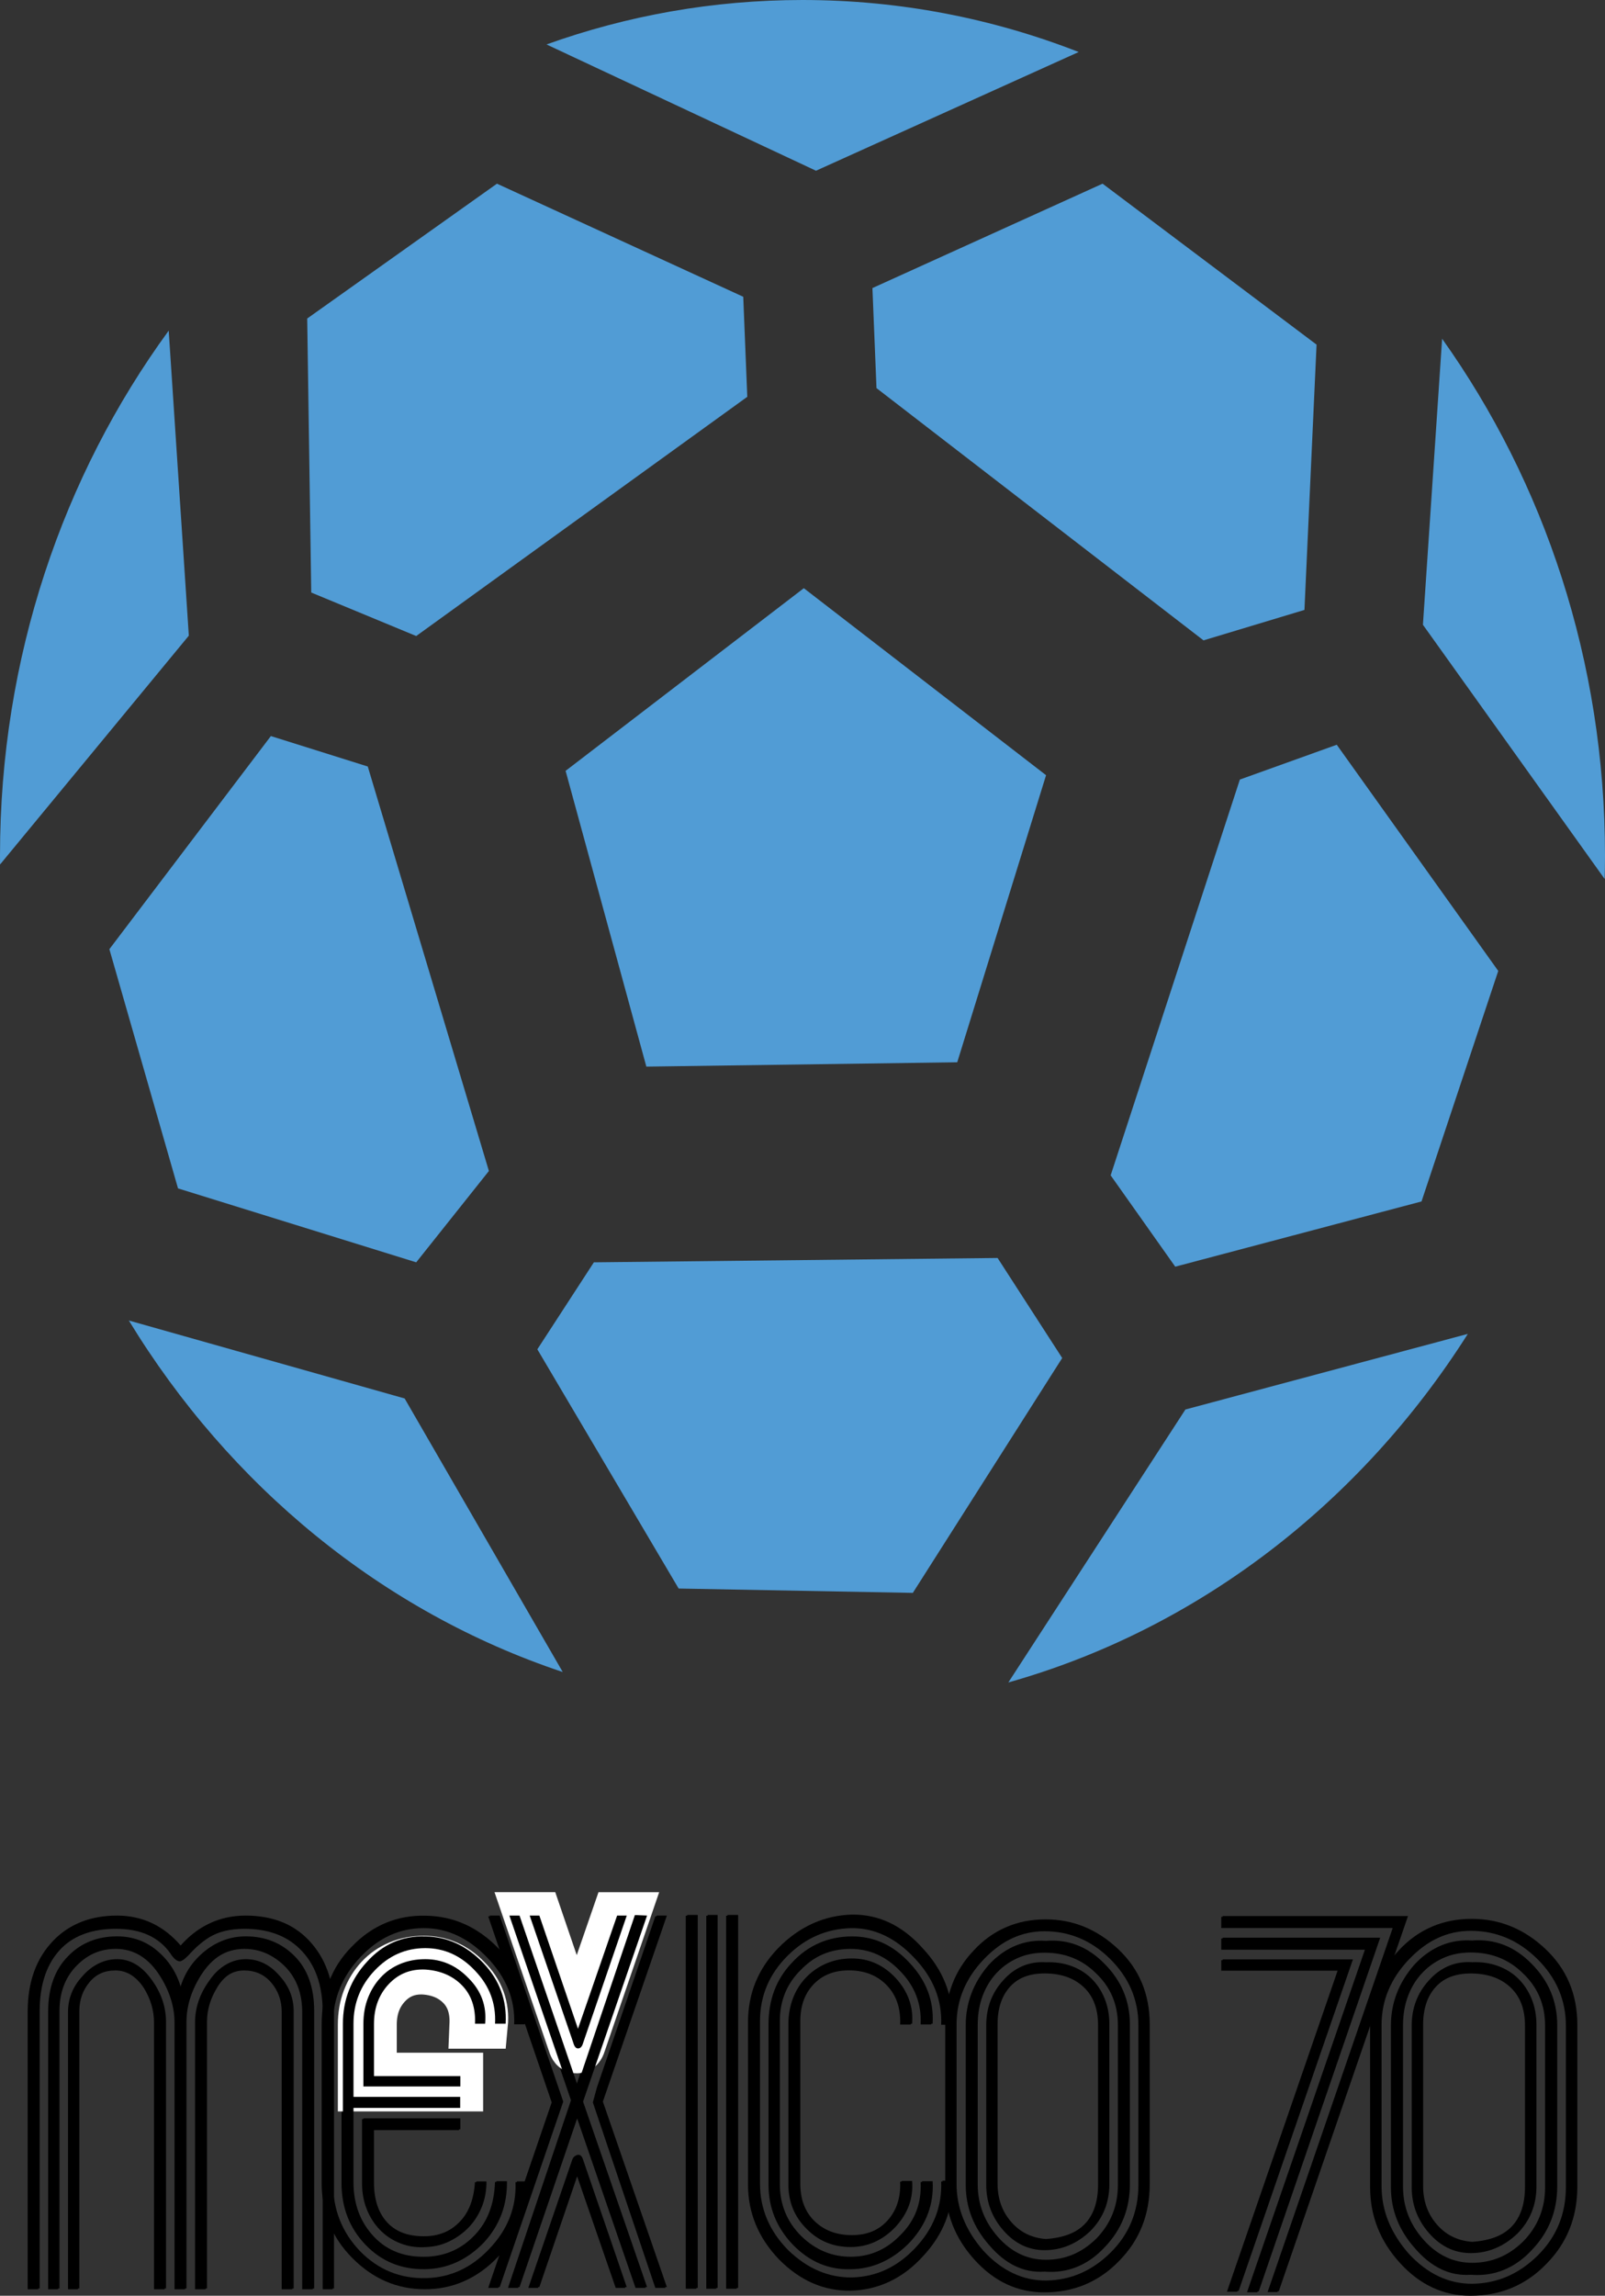 <?xml version="1.0" encoding="utf-8"?>
<!-- Generator: Adobe Illustrator 15.0.0, SVG Export Plug-In . SVG Version: 6.00 Build 0)  -->
<svg version="1.2" baseProfile="tiny" id="Layer_1" xmlns="http://www.w3.org/2000/svg" xmlns:xlink="http://www.w3.org/1999/xlink"
	 x="0px" y="0px" width="108.383px" height="154.971px" viewBox="0 0 108.383 154.971" xml:space="preserve">
<rect x="0" y="0" width="108.383" height="154.971" fill="#333333" stroke="none"/>
<g>
	<path d="M41.577,154.44h0.652l-2.95-8.608c-0.068-0.215-0.171-0.323-0.309-0.323c-0.16,0-0.274,0.108-0.343,0.323l-2.95,8.608
		h0.652l2.607-7.641L41.577,154.44L41.577,154.44z"/>
	<path d="M11.501,131.857c0.229,0.36,0.446,0.54,0.652,0.54c0.114,0,0.343-0.192,0.686-0.576c0.411-0.432,0.834-0.779,1.269-1.043
		c0.64-0.385,1.44-0.576,2.401-0.576c1.555,0,2.79,0.442,3.704,1.325c1.052,1.004,1.578,2.437,1.578,4.301v18.705h0.67V135.79
		c0-1.987-0.572-3.58-1.716-4.776c-1.053-1.102-2.472-1.652-4.255-1.652c-1.74,0-3.192,0.682-4.359,2.045
		c-1.167-1.363-2.609-2.045-4.325-2.045c-1.761,0-3.169,0.551-4.221,1.652c-1.145,1.196-1.716,2.789-1.716,4.776v18.743h0.715
		v-18.705c0-1.864,0.502-3.297,1.509-4.301c0.915-0.883,2.161-1.325,3.739-1.325C9.5,130.202,10.724,130.753,11.501,131.857
		L11.501,131.857z"/>
	<path d="M11.785,136.539v17.994H12.5v-17.994c0-1.051,0.319-2.091,0.958-3.119c0.775-1.241,1.791-1.863,3.047-1.863
		c1.026,0,1.939,0.395,2.738,1.183c0.776,0.789,1.164,1.816,1.164,3.083v18.711h0.714V135.79c0-1.58-0.441-2.813-1.325-3.699
		s-1.978-1.328-3.286-1.328c-1.031,0-1.949,0.335-2.752,1.005c-0.803,0.67-1.341,1.506-1.616,2.51
		c-0.275-1.004-0.802-1.84-1.579-2.51c-0.779-0.67-1.693-1.005-2.747-1.005c-1.328,0-2.402,0.431-3.226,1.293
		c-0.893,0.909-1.339,2.154-1.339,3.734v18.743h0.67v-18.711c0-1.267,0.388-2.294,1.163-3.083c0.775-0.788,1.686-1.183,2.734-1.183
		c1.23,0,2.234,0.622,3.008,1.863C11.466,134.448,11.785,135.488,11.785,136.539L11.785,136.539z"/>
	<path d="M4.593,135.817v18.716h0.67v-18.722c0-0.765,0.233-1.422,0.702-1.973c0.468-0.551,1.079-0.825,1.832-0.825
		s1.393,0.395,1.918,1.184c0.456,0.741,0.685,1.519,0.685,2.331v18.005h0.714v-17.998c0-1.005-0.32-1.948-0.961-2.833
		c-0.664-0.933-1.442-1.398-2.334-1.398c-0.869,0-1.625,0.37-2.266,1.111C4.914,134.108,4.593,134.909,4.593,135.817L4.593,135.817z
		"/>
	<path d="M19.737,154.533v-18.716c0-0.908-0.322-1.709-0.963-2.402c-0.643-0.741-1.398-1.111-2.269-1.111
		c-0.94,0-1.731,0.466-2.373,1.398c-0.642,0.885-0.962,1.828-0.962,2.833v17.998h0.715v-18.005c0-0.813,0.239-1.602,0.719-2.367
		c0.479-0.764,1.108-1.147,1.884-1.147c0.753,0,1.363,0.274,1.833,0.825c0.468,0.551,0.702,1.208,0.702,1.973v18.722H19.737
		L19.737,154.533z"/>
	<path d="M28.704,153.833c-1.762,0.049-3.259-0.562-4.494-1.829c-1.213-1.268-1.818-2.811-1.818-4.628v-10.691
		c0-1.722,0.627-3.24,1.883-4.556c1.255-1.315,2.705-1.974,4.35-1.974c1.575,0,3.002,0.664,4.281,1.992s1.883,2.828,1.815,4.502
		h0.714c0.137-2.008-0.491-3.705-1.886-5.093c-1.395-1.432-3.028-2.16-4.902-2.186c-1.92-0.047-3.555,0.635-4.903,2.045
		c-1.348,1.365-2.023,3.112-2.023,5.241v10.697c0,1.985,0.687,3.674,2.061,5.062c1.396,1.412,3.031,2.117,4.909,2.117
		c1.877,0,3.491-0.711,4.842-2.135c1.35-1.411,2.014-3.108,1.992-5.094h-0.715c0.068,1.698-0.526,3.204-1.784,4.52
		C31.791,153.116,30.351,153.786,28.704,153.833L28.704,153.833z"/>
	<path d="M28.806,152.385c-1.505,0.071-2.714-0.371-3.626-1.327c-0.936-0.979-1.404-2.211-1.404-3.693v-5.021h7.205v-0.747h-7.205
		v-4.949c0-1.387,0.478-2.581,1.434-3.586c0.956-1.004,2.094-1.506,3.415-1.506c1.297,0,2.423,0.515,3.38,1.545
		c0.956,1.006,1.4,2.191,1.332,3.556h0.714c0.091-1.581-0.412-2.945-1.511-4.095c-1.123-1.173-2.427-1.771-3.915-1.796
		c-1.556-0.047-2.873,0.527-3.949,1.724c-1.076,1.174-1.614,2.563-1.614,4.167v10.703c0,1.652,0.539,3.042,1.617,4.167
		c1.078,1.125,2.419,1.676,4.026,1.651c1.491-0.022,2.787-0.61,3.887-1.762c1.055-1.147,1.571-2.522,1.548-4.125h-0.714
		c-0.046,1.482-0.501,2.679-1.369,3.587C31.167,151.811,30.083,152.314,28.806,152.385L28.806,152.385z"/>
	<path fill="#FFFFFF" stroke="#FFFFFF" stroke-width="3.263" stroke-miterlimit="2.613" d="M31.984,136.662h0.682
		c0.115-1.195-0.262-2.224-1.13-3.085c-0.822-0.849-1.792-1.273-2.911-1.273c-0.617,0-1.182,0.108-1.695,0.322
		c-0.514,0.215-0.954,0.52-1.319,0.913c-0.366,0.394-0.651,0.854-0.856,1.378c-0.205,0.526-0.308,1.11-0.308,1.755v4.226h6.547
		v-0.701h-5.832v-3.523c0-1.079,0.33-1.973,0.989-2.68c0.66-0.707,1.49-1.037,2.491-0.988c1.022,0.071,1.847,0.43,2.473,1.075
		C31.739,134.725,32.029,135.585,31.984,136.662L31.984,136.662z"/>
	<path d="M28.753,151.002c-1.163,0.049-2.052-0.251-2.668-0.896s-0.923-1.555-0.923-2.727v-3.587h5.832v-0.748h-6.547v4.32
		c0,0.647,0.108,1.242,0.326,1.782c0.218,0.539,0.521,1.008,0.91,1.403c0.389,0.396,0.852,0.696,1.391,0.899
		c0.537,0.205,1.115,0.283,1.733,0.235c0.549-0.024,1.064-0.155,1.545-0.395c0.48-0.239,0.898-0.551,1.253-0.934
		s0.635-0.831,0.841-1.346c0.206-0.514,0.309-1.082,0.309-1.703h-0.684c-0.069,1.148-0.411,2.039-1.027,2.672
		C30.43,150.615,29.665,150.956,28.753,151.002L28.753,151.002z"/>
	<polygon points="33.653,154.44 37.941,141.918 33.653,129.361 32.967,129.361 37.255,141.918 32.967,154.44 33.653,154.44 	"/>
	<polygon points="42.916,154.44 43.602,154.44 39.279,141.918 43.602,129.361 42.778,129.325 38.902,140.802 34.99,129.361 
		34.304,129.361 38.558,141.775 34.304,154.44 34.99,154.44 38.936,142.891 42.916,154.44 	"/>
	<path fill="#FFFFFF" stroke="#FFFFFF" stroke-width="3.263" stroke-miterlimit="2.613" d="M39.279,137.97l2.95-8.609h-0.652
		L38.936,137l-2.607-7.64h-0.652l2.95,8.609c0.069,0.238,0.172,0.357,0.309,0.357C39.096,138.328,39.21,138.208,39.279,137.97
		L39.279,137.97z"/>
	<polygon points="44.253,154.44 44.94,154.44 40.617,141.918 44.94,129.361 44.253,129.361 40.308,140.914 40.034,141.918 
		44.253,154.44 	"/>
	<polygon points="47.024,129.319 46.31,129.319 46.31,154.498 47.024,154.498 47.024,129.319 	"/>
	<polygon points="48.364,154.498 48.364,129.319 47.694,129.319 47.694,154.498 48.364,154.498 	"/>
	<polygon points="49.749,154.498 49.749,129.319 49.034,129.319 49.034,154.498 49.749,154.498 	"/>
	<path d="M64.225,147.258h-0.67c0.068,1.697-0.524,3.204-1.78,4.519c-1.233,1.292-2.672,1.961-4.314,2.009
		c-1.599,0.024-3.05-0.596-4.351-1.861c-1.256-1.289-1.883-2.781-1.883-4.476v-10.956c0-1.719,0.627-3.199,1.883-4.439
		c1.233-1.218,2.684-1.85,4.351-1.898c1.574-0.024,3,0.646,4.28,2.007c1.278,1.338,1.883,2.843,1.814,4.514h0.67
		c0.046-1.934-0.628-3.642-2.022-5.123c-1.371-1.529-2.96-2.282-4.765-2.259c-1.852,0.049-3.475,0.777-4.869,2.188
		c-1.372,1.41-2.057,3.081-2.057,5.016v10.964c0,1.912,0.696,3.596,2.091,5.052c1.417,1.435,3.028,2.139,4.835,2.114
		c1.874-0.049,3.473-0.807,4.799-2.275C63.607,150.894,64.271,149.195,64.225,147.258L64.225,147.258z"/>
	<path d="M62.885,147.292H62.17c0.068,1.412-0.378,2.597-1.338,3.554c-0.96,1.006-2.093,1.521-3.395,1.544
		c-1.304,0.024-2.447-0.442-3.43-1.399c-0.961-0.958-1.44-2.131-1.44-3.519v-10.985c0-1.388,0.479-2.548,1.44-3.481
		c0.937-0.966,2.08-1.448,3.43-1.448c1.302,0,2.435,0.515,3.395,1.545c0.96,1.006,1.406,2.191,1.338,3.556h0.715
		c0.091-1.532-0.424-2.897-1.545-4.095c-1.1-1.197-2.394-1.796-3.88-1.796c-1.604,0-2.933,0.575-3.985,1.724
		c-1.052,1.102-1.579,2.49-1.579,4.167v10.812c0,1.557,0.549,2.909,1.649,4.059c1.121,1.15,2.427,1.7,3.915,1.651
		c1.486-0.022,2.791-0.621,3.914-1.794C62.473,150.187,62.976,148.824,62.885,147.292L62.885,147.292z"/>
	<path d="M61.5,147.275h-0.715c0.046,1.076-0.244,1.955-0.87,2.635c-0.628,0.682-1.454,1.021-2.478,1.021
		c-1.026,0-1.863-0.31-2.514-0.932c-0.648-0.621-0.973-1.47-0.973-2.545v-10.969c0-1.074,0.324-1.93,0.973-2.563
		c0.65-0.634,1.487-0.938,2.514-0.914c1.023,0.024,1.85,0.371,2.478,1.039c0.626,0.67,0.916,1.541,0.87,2.617H61.5
		c0.092-1.147-0.276-2.175-1.103-3.082c-0.826-0.885-1.813-1.327-2.96-1.327c-0.62,0-1.183,0.108-1.688,0.322
		c-0.506,0.216-0.946,0.521-1.324,0.915c-0.38,0.394-0.671,0.86-0.878,1.397c-0.206,0.538-0.309,1.13-0.309,1.774v10.789
		c0,1.195,0.413,2.199,1.239,3.012c0.803,0.813,1.79,1.219,2.961,1.219c1.146,0,2.134-0.443,2.96-1.327
		C61.224,149.45,61.592,148.422,61.5,147.275L61.5,147.275z"/>
	<path d="M77.544,147.493v-10.804c0-2.034-0.709-3.721-2.126-5.062c-1.417-1.339-3.052-2.01-4.901-2.01
		c-1.92,0-3.509,0.683-4.766,2.047c-1.28,1.34-1.92,3.015-1.92,5.024v10.804c0,1.915,0.662,3.603,1.988,5.062
		c1.325,1.459,2.891,2.189,4.697,2.189c1.987,0,3.645-0.694,4.972-2.082C76.859,151.274,77.544,149.55,77.544,147.493
		L77.544,147.493z M76.874,136.703v10.777c0,1.813-0.628,3.342-1.884,4.583c-1.281,1.265-2.767,1.91-4.457,1.934
		c-1.577,0-2.982-0.669-4.216-2.006c-1.212-1.384-1.816-2.888-1.816-4.511v-10.777c0-1.646,0.616-3.115,1.852-4.403
		c1.232-1.289,2.627-1.934,4.181-1.934c1.69,0,3.165,0.62,4.422,1.86C76.235,133.492,76.874,134.984,76.874,136.703L76.874,136.703z
		 M76.204,147.496v-10.798c0-1.578-0.571-2.941-1.717-4.09c-1.122-1.147-2.439-1.661-3.949-1.542
		c-1.466-0.095-2.725,0.431-3.777,1.578c-1.03,1.196-1.545,2.547-1.545,4.054v10.798c0,1.506,0.526,2.857,1.579,4.054
		c1.099,1.291,2.347,1.889,3.743,1.793c1.556,0.12,2.885-0.418,3.984-1.614C75.644,150.556,76.204,149.146,76.204,147.496
		L76.204,147.496z M75.489,136.696v10.803c0,1.412-0.488,2.621-1.468,3.625c-1.001,0.98-2.163,1.472-3.482,1.472
		c-1.253,0-2.333-0.513-3.243-1.54c-0.911-1.027-1.365-2.21-1.365-3.549v-10.785c0-0.716,0.113-1.373,0.341-1.97
		s0.546-1.11,0.955-1.541c0.41-0.43,0.894-0.77,1.451-1.021c0.558-0.251,1.179-0.376,1.861-0.376c1.389,0,2.549,0.467,3.482,1.4
		C75.001,134.147,75.489,135.307,75.489,136.696L75.489,136.696z M74.819,147.488v-10.783c0-0.646-0.108-1.23-0.324-1.756
		c-0.218-0.524-0.514-0.972-0.892-1.343c-0.376-0.37-0.827-0.651-1.353-0.843c-0.525-0.19-1.097-0.274-1.712-0.25
		c-1.12-0.071-2.056,0.322-2.81,1.183c-0.752,0.836-1.129,1.839-1.129,3.009v10.783c0,1.171,0.388,2.198,1.164,3.081
		c0.776,0.885,1.7,1.325,2.774,1.325c1.141,0,2.146-0.417,3.014-1.253C74.397,149.782,74.819,148.73,74.819,147.488L74.819,147.488z
		 M74.149,136.688v10.781c0,2.316-1.204,3.558-3.611,3.725c-0.963-0.071-1.749-0.459-2.355-1.164
		c-0.609-0.704-0.912-1.558-0.912-2.561v-10.781c0-1.074,0.286-1.923,0.859-2.543s1.375-0.932,2.408-0.932
		c1.101,0,1.978,0.306,2.631,0.914S74.149,135.589,74.149,136.688L74.149,136.688z"/>
	<polygon points="86.259,154.721 94.987,129.393 82.47,129.393 82.47,130.148 94.047,130.148 85.599,154.721 86.259,154.721 	"/>
	<polygon points="82.47,130.856 82.47,131.611 92.17,131.611 84.208,154.735 84.903,154.735 93.108,130.856 82.47,130.856 	"/>
	<polygon points="82.853,154.7 83.547,154.7 91.267,132.32 82.47,132.32 82.47,133.027 90.327,133.027 82.853,154.7 	"/>
	<path d="M106.421,147.644v-10.917c0-2.055-0.719-3.76-2.154-5.113c-1.438-1.354-3.094-2.032-4.97-2.032
		c-1.946,0-3.556,0.69-4.83,2.068c-1.297,1.354-1.946,3.047-1.946,5.077v10.917c0,1.936,0.673,3.641,2.017,5.114
		c1.344,1.476,2.93,2.213,4.76,2.213c2.016,0,3.694-0.701,5.039-2.104C105.725,151.464,106.421,149.724,106.421,147.644
		L106.421,147.644z M105.741,136.741v10.89c0,1.834-0.637,3.378-1.91,4.632c-1.298,1.278-2.804,1.93-4.517,1.953
		c-1.598,0-3.022-0.675-4.272-2.025c-1.229-1.399-1.842-2.919-1.842-4.56v-10.89c0-1.664,0.625-3.147,1.877-4.449
		c1.25-1.303,2.663-1.954,4.237-1.954c1.713,0,3.207,0.627,4.481,1.881C105.093,133.497,105.741,135.004,105.741,136.741
		L105.741,136.741z M105.062,147.647v-10.911c0-1.594-0.58-2.972-1.74-4.133c-1.138-1.158-2.472-1.678-4.002-1.559
		c-1.485-0.096-2.762,0.437-3.828,1.596c-1.044,1.208-1.566,2.573-1.566,4.096v10.911c0,1.522,0.534,2.888,1.601,4.096
		c1.114,1.305,2.378,1.909,3.794,1.813c1.578,0.121,2.924-0.423,4.037-1.631C104.493,150.74,105.062,149.315,105.062,147.647
		L105.062,147.647z M104.337,136.734v10.916c0,1.427-0.494,2.648-1.486,3.663c-1.016,0.992-2.192,1.487-3.53,1.487
		c-1.269,0-2.365-0.519-3.287-1.557s-1.384-2.233-1.384-3.585V136.76c0-0.725,0.115-1.388,0.346-1.991
		c0.23-0.603,0.553-1.122,0.968-1.557c0.416-0.435,0.906-0.778,1.472-1.032c0.564-0.253,1.193-0.38,1.886-0.38
		c1.406,0,2.583,0.472,3.53,1.415C103.843,134.159,104.337,135.331,104.337,136.734L104.337,136.734z M103.659,147.639v-10.896
		c0-0.652-0.11-1.244-0.33-1.774c-0.221-0.531-0.521-0.983-0.902-1.357c-0.383-0.374-0.84-0.657-1.371-0.851
		c-0.532-0.194-1.111-0.278-1.735-0.253c-1.135-0.073-2.083,0.325-2.847,1.194c-0.764,0.845-1.145,1.857-1.145,3.041v10.896
		c0,1.183,0.393,2.221,1.179,3.114c0.787,0.893,1.725,1.339,2.813,1.339c1.156,0,2.175-0.422,3.054-1.267
		C103.23,149.957,103.659,148.894,103.659,147.639L103.659,147.639z M102.979,136.726v10.894c0,2.341-1.221,3.596-3.66,3.765
		c-0.976-0.072-1.772-0.464-2.388-1.176c-0.617-0.712-0.925-1.574-0.925-2.589v-10.894c0-1.085,0.29-1.941,0.873-2.569
		c0.58-0.627,1.394-0.941,2.439-0.941c1.115,0,2.004,0.309,2.667,0.924C102.648,134.754,102.979,135.617,102.979,136.726
		L102.979,136.726z"/>
	<polygon points="86.353,154.668 95.08,129.34 82.563,129.34 82.563,130.095 94.142,130.095 85.692,154.668 86.353,154.668 	"/>
	<polygon points="82.563,130.803 82.563,131.558 92.264,131.558 84.302,154.681 84.998,154.681 93.202,130.803 82.563,130.803 	"/>
	<polygon points="82.946,154.647 83.642,154.647 91.36,132.266 82.563,132.266 82.563,132.974 90.421,132.974 82.946,154.647 	"/>
	<path d="M106.515,147.591v-10.917c0-2.055-0.719-3.76-2.155-5.114c-1.437-1.354-3.093-2.031-4.969-2.031
		c-1.946,0-3.556,0.689-4.829,2.067c-1.298,1.354-1.946,3.047-1.946,5.078v10.917c0,1.935,0.672,3.64,2.016,5.114
		c1.343,1.475,2.93,2.212,4.76,2.212c2.016,0,3.694-0.7,5.039-2.104C105.818,151.412,106.515,149.671,106.515,147.591
		L106.515,147.591z M105.835,136.688v10.89c0,1.834-0.637,3.378-1.911,4.632c-1.297,1.278-2.803,1.93-4.515,1.953
		c-1.599,0-3.022-0.675-4.273-2.026c-1.228-1.398-1.841-2.918-1.841-4.559v-10.89c0-1.664,0.625-3.147,1.876-4.449
		c1.25-1.303,2.663-1.954,4.238-1.954c1.712,0,3.206,0.627,4.48,1.881C105.187,133.444,105.835,134.952,105.835,136.688
		L105.835,136.688z M105.156,147.594v-10.911c0-1.594-0.58-2.972-1.74-4.133c-1.138-1.159-2.472-1.679-4.002-1.559
		c-1.486-0.096-2.763,0.436-3.829,1.596c-1.044,1.208-1.566,2.573-1.566,4.096v10.911c0,1.522,0.534,2.888,1.601,4.096
		c1.114,1.306,2.379,1.908,3.795,1.813c1.577,0.121,2.923-0.423,4.037-1.631C104.587,150.687,105.156,149.262,105.156,147.594
		L105.156,147.594z M104.432,136.681v10.916c0,1.427-0.496,2.648-1.487,3.663c-1.016,0.991-2.192,1.487-3.53,1.487
		c-1.269,0-2.364-0.519-3.287-1.557c-0.923-1.039-1.384-2.232-1.384-3.585v-10.898c0-0.725,0.115-1.388,0.347-1.991
		c0.229-0.603,0.552-1.122,0.968-1.557c0.415-0.435,0.905-0.778,1.471-1.032s1.194-0.38,1.886-0.38c1.407,0,2.584,0.472,3.53,1.415
		C103.936,134.106,104.432,135.278,104.432,136.681L104.432,136.681z M103.753,147.586v-10.896c0-0.652-0.11-1.244-0.33-1.775
		c-0.22-0.53-0.521-0.982-0.902-1.356s-0.839-0.657-1.371-0.851c-0.533-0.194-1.111-0.278-1.735-0.253
		c-1.135-0.073-2.084,0.325-2.847,1.194c-0.764,0.845-1.145,1.857-1.145,3.041v10.896c0,1.183,0.393,2.221,1.179,3.114
		c0.787,0.893,1.725,1.339,2.813,1.339c1.156,0,2.175-0.422,3.055-1.267C103.324,149.904,103.753,148.841,103.753,147.586
		L103.753,147.586z M103.073,136.673v10.894c0,2.341-1.22,3.596-3.659,3.765c-0.977-0.072-1.773-0.464-2.389-1.176
		c-0.616-0.712-0.924-1.574-0.924-2.589v-10.894c0-1.086,0.29-1.942,0.871-2.569s1.395-0.941,2.441-0.941
		c1.114,0,2.003,0.309,2.666,0.924C102.741,134.701,103.073,135.563,103.073,136.673L103.073,136.673z"/>
	<path d="M41.671,154.387h0.652l-2.951-8.608c-0.068-0.215-0.171-0.323-0.309-0.323c-0.16,0-0.274,0.108-0.343,0.323l-2.951,8.608
		h0.653l2.607-7.641L41.671,154.387L41.671,154.387z"/>
	<path d="M11.595,131.804c0.229,0.359,0.446,0.539,0.652,0.539c0.115,0,0.343-0.191,0.687-0.575
		c0.411-0.433,0.834-0.779,1.269-1.043c0.64-0.385,1.44-0.577,2.4-0.577c1.556,0,2.79,0.443,3.705,1.326
		c1.052,1.004,1.578,2.437,1.578,4.301v18.705h0.67v-18.743c0-1.988-0.572-3.58-1.716-4.777c-1.053-1.101-2.472-1.651-4.256-1.651
		c-1.74,0-3.192,0.682-4.358,2.045c-1.167-1.363-2.609-2.045-4.325-2.045c-1.762,0-3.169,0.551-4.222,1.651
		c-1.145,1.197-1.716,2.789-1.716,4.777v18.743h0.714v-18.705c0-1.864,0.502-3.297,1.51-4.301c0.914-0.883,2.161-1.326,3.738-1.326
		C9.594,130.148,10.818,130.701,11.595,131.804L11.595,131.804z"/>
	<path d="M11.879,136.485v17.995h0.714v-17.995c0-1.05,0.319-2.09,0.959-3.118c0.775-1.241,1.791-1.863,3.046-1.863
		c1.026,0,1.938,0.395,2.738,1.183c0.776,0.789,1.164,1.816,1.164,3.083v18.711h0.715v-18.743c0-1.58-0.442-2.813-1.325-3.699
		c-0.883-0.886-1.979-1.328-3.286-1.328c-1.032,0-1.95,0.334-2.752,1.005c-0.803,0.67-1.342,1.506-1.617,2.51
		c-0.275-1.004-0.801-1.84-1.579-2.51c-0.778-0.671-1.693-1.005-2.746-1.005c-1.328,0-2.403,0.431-3.227,1.293
		c-0.893,0.909-1.338,2.154-1.338,3.734v18.743h0.67v-18.711c0-1.267,0.387-2.294,1.162-3.083c0.774-0.788,1.686-1.183,2.734-1.183
		c1.23,0,2.233,0.622,3.008,1.863C11.561,134.395,11.879,135.435,11.879,136.485L11.879,136.485z"/>
	<path d="M4.688,135.764v18.716h0.67v-18.722c0-0.766,0.234-1.422,0.702-1.973c0.468-0.55,1.078-0.826,1.832-0.826
		c0.753,0,1.392,0.396,1.918,1.185c0.457,0.741,0.685,1.519,0.685,2.331v18.005h0.715v-17.999c0-1.004-0.321-1.948-0.961-2.833
		c-0.664-0.932-1.441-1.397-2.334-1.397c-0.87,0-1.625,0.37-2.266,1.111C5.008,134.055,4.688,134.856,4.688,135.764L4.688,135.764z"
		/>
	<path d="M19.831,154.48v-18.716c0-0.908-0.321-1.709-0.962-2.402c-0.642-0.741-1.398-1.111-2.269-1.111
		c-0.94,0-1.731,0.466-2.373,1.397c-0.642,0.885-0.962,1.829-0.962,2.833v17.999h0.714v-18.005c0-0.813,0.239-1.602,0.719-2.367
		c0.479-0.765,1.107-1.148,1.883-1.148c0.753,0,1.364,0.276,1.832,0.826c0.467,0.551,0.703,1.207,0.703,1.973v18.722H19.831
		L19.831,154.48z"/>
	<path d="M28.797,153.78c-1.761,0.049-3.259-0.562-4.493-1.829c-1.212-1.269-1.819-2.811-1.819-4.628v-10.691
		c0-1.723,0.628-3.24,1.884-4.557c1.255-1.314,2.706-1.973,4.35-1.973c1.576,0,3.002,0.664,4.281,1.992
		c1.278,1.328,1.883,2.828,1.815,4.501h0.714c0.137-2.008-0.491-3.704-1.886-5.092c-1.395-1.432-3.028-2.16-4.902-2.186
		c-1.92-0.047-3.554,0.635-4.902,2.045c-1.349,1.364-2.023,3.111-2.023,5.241v10.697c0,1.985,0.687,3.673,2.06,5.062
		c1.396,1.412,3.032,2.117,4.91,2.117c1.877,0,3.491-0.711,4.842-2.135c1.35-1.411,2.013-3.108,1.991-5.094h-0.714
		c0.068,1.698-0.526,3.204-1.784,4.52C31.885,153.063,30.444,153.732,28.797,153.78L28.797,153.78z"/>
	<path d="M28.9,152.333c-1.506,0.071-2.715-0.371-3.627-1.327c-0.935-0.979-1.402-2.211-1.402-3.693v-5.021h7.204v-0.746h-7.204
		v-4.949c0-1.387,0.477-2.582,1.433-3.586s2.094-1.506,3.415-1.506c1.297,0,2.423,0.515,3.38,1.545
		c0.956,1.006,1.4,2.19,1.331,3.556h0.715c0.09-1.581-0.413-2.945-1.511-4.095c-1.123-1.173-2.427-1.771-3.915-1.796
		c-1.557-0.047-2.873,0.527-3.949,1.724c-1.076,1.174-1.614,2.563-1.614,4.167v10.703c0,1.652,0.539,3.042,1.617,4.167
		s2.42,1.676,4.025,1.651c1.491-0.022,2.787-0.61,3.888-1.762c1.055-1.147,1.57-2.522,1.548-4.126H33.52
		c-0.046,1.483-0.502,2.68-1.368,3.588C31.261,151.757,30.178,152.261,28.9,152.333L28.9,152.333z"/>
	<path d="M32.078,136.609h0.682c0.114-1.195-0.262-2.224-1.13-3.085c-0.822-0.849-1.793-1.273-2.912-1.273
		c-0.617,0-1.181,0.107-1.695,0.322c-0.514,0.215-0.953,0.52-1.318,0.913c-0.366,0.394-0.651,0.853-0.856,1.378
		c-0.206,0.526-0.308,1.11-0.308,1.755v4.225h6.547v-0.7h-5.833v-3.524c0-1.078,0.33-1.972,0.99-2.679s1.489-1.037,2.49-0.989
		c1.024,0.072,1.848,0.431,2.473,1.075C31.833,134.672,32.123,135.533,32.078,136.609L32.078,136.609z"/>
	<path d="M28.847,150.95c-1.164,0.049-2.053-0.251-2.668-0.896c-0.616-0.646-0.924-1.555-0.924-2.727v-3.588h5.833v-0.747h-6.547
		v4.32c0,0.647,0.108,1.242,0.327,1.782c0.218,0.539,0.52,1.008,0.91,1.403c0.388,0.396,0.852,0.696,1.391,0.899
		c0.537,0.205,1.115,0.282,1.734,0.234c0.549-0.023,1.064-0.154,1.545-0.394c0.48-0.239,0.898-0.551,1.253-0.934
		s0.635-0.831,0.841-1.346c0.206-0.514,0.309-1.082,0.309-1.703h-0.685c-0.068,1.148-0.411,2.039-1.026,2.672
		C30.522,150.562,29.759,150.903,28.847,150.95L28.847,150.95z"/>
	<polygon points="33.746,154.387 38.035,141.866 33.746,129.308 33.06,129.308 37.349,141.866 33.06,154.387 33.746,154.387 	"/>
	<polygon points="43.009,154.387 43.695,154.387 39.373,141.866 43.695,129.308 42.873,129.272 38.996,140.75 35.084,129.308 
		34.398,129.308 38.652,141.722 34.398,154.387 35.084,154.387 39.03,142.838 43.009,154.387 	"/>
	<path d="M39.373,137.917l2.951-8.608h-0.652l-2.642,7.64l-2.607-7.64H35.77l2.951,8.608c0.069,0.239,0.172,0.358,0.309,0.358
		C39.189,138.275,39.305,138.156,39.373,137.917L39.373,137.917z"/>
	<polygon points="44.347,154.387 45.033,154.387 40.711,141.866 45.033,129.308 44.347,129.308 40.402,140.861 40.127,141.866 
		44.347,154.387 	"/>
	<polygon points="47.118,129.266 46.404,129.266 46.404,154.445 47.118,154.445 47.118,129.266 	"/>
	<polygon points="48.458,154.445 48.458,129.266 47.789,129.266 47.789,154.445 48.458,154.445 	"/>
	<polygon points="49.843,154.445 49.843,129.266 49.128,129.266 49.128,154.445 49.843,154.445 	"/>
	<path d="M64.318,147.205h-0.669c0.067,1.698-0.525,3.205-1.781,4.52c-1.233,1.291-2.672,1.961-4.315,2.009
		c-1.598,0.024-3.048-0.596-4.349-1.861c-1.257-1.289-1.883-2.781-1.883-4.476v-10.957c0-1.718,0.626-3.198,1.883-4.439
		c1.233-1.217,2.683-1.849,4.349-1.897c1.575-0.024,3.002,0.646,4.281,2.007c1.278,1.337,1.883,2.842,1.815,4.514h0.669
		c0.046-1.935-0.629-3.642-2.022-5.123c-1.372-1.529-2.96-2.282-4.766-2.259c-1.851,0.049-3.474,0.777-4.869,2.187
		c-1.371,1.41-2.056,3.082-2.056,5.017v10.964c0,1.911,0.696,3.596,2.091,5.052c1.417,1.435,3.028,2.139,4.833,2.114
		c1.874-0.049,3.474-0.807,4.8-2.275C63.701,150.84,64.364,149.142,64.318,147.205L64.318,147.205z"/>
	<path d="M62.979,147.238h-0.715c0.069,1.413-0.377,2.598-1.338,3.555c-0.96,1.006-2.093,1.521-3.396,1.544s-2.446-0.442-3.429-1.4
		c-0.96-0.958-1.44-2.13-1.44-3.518v-10.985c0-1.389,0.48-2.549,1.44-3.482c0.936-0.965,2.08-1.447,3.429-1.447
		c1.303,0,2.436,0.515,3.396,1.545c0.961,1.006,1.407,2.19,1.338,3.556h0.715c0.092-1.532-0.424-2.897-1.545-4.095
		c-1.1-1.197-2.393-1.796-3.881-1.796c-1.602,0-2.931,0.575-3.983,1.724c-1.052,1.102-1.579,2.49-1.579,4.167v10.812
		c0,1.557,0.549,2.909,1.649,4.059c1.121,1.15,2.426,1.7,3.914,1.651c1.488-0.022,2.792-0.621,3.915-1.795
		C62.566,150.134,63.07,148.771,62.979,147.238L62.979,147.238z"/>
	<path d="M61.594,147.222h-0.715c0.046,1.076-0.244,1.954-0.871,2.635c-0.626,0.682-1.453,1.021-2.478,1.021
		c-1.025,0-1.863-0.31-2.512-0.932c-0.649-0.621-0.974-1.47-0.974-2.545v-10.969c0-1.074,0.324-1.93,0.974-2.563
		c0.648-0.634,1.486-0.938,2.512-0.914c1.024,0.024,1.852,0.371,2.478,1.039c0.627,0.669,0.917,1.541,0.871,2.617h0.715
		c0.092-1.147-0.275-2.175-1.103-3.082c-0.825-0.885-1.813-1.327-2.961-1.327c-0.619,0-1.182,0.108-1.688,0.322
		c-0.505,0.216-0.945,0.521-1.324,0.915c-0.38,0.394-0.672,0.86-0.878,1.397c-0.207,0.538-0.309,1.129-0.309,1.774v10.789
		c0,1.195,0.413,2.198,1.239,3.011c0.803,0.813,1.79,1.219,2.96,1.219c1.147,0,2.136-0.442,2.961-1.326
		C61.318,149.397,61.686,148.37,61.594,147.222L61.594,147.222z"/>
	<path d="M77.638,147.44v-10.804c0-2.034-0.708-3.722-2.125-5.062s-3.052-2.01-4.902-2.01c-1.921,0-3.509,0.683-4.766,2.046
		c-1.28,1.34-1.92,3.016-1.92,5.025v10.804c0,1.915,0.662,3.603,1.988,5.062c1.325,1.459,2.891,2.189,4.697,2.189
		c1.987,0,3.645-0.694,4.972-2.082C76.952,151.22,77.638,149.498,77.638,147.44L77.638,147.44z M76.969,136.65v10.777
		c0,1.813-0.63,3.342-1.886,4.582c-1.28,1.266-2.766,1.91-4.456,1.935c-1.576,0-2.981-0.669-4.216-2.006
		c-1.212-1.384-1.816-2.888-1.816-4.511V136.65c0-1.647,0.616-3.116,1.851-4.404s2.628-1.934,4.182-1.934
		c1.69,0,3.165,0.621,4.422,1.861C76.328,133.439,76.969,134.931,76.969,136.65L76.969,136.65z M76.299,147.442v-10.797
		c0-1.578-0.573-2.941-1.718-4.09c-1.122-1.147-2.439-1.661-3.949-1.542c-1.466-0.096-2.725,0.431-3.777,1.577
		c-1.03,1.197-1.545,2.548-1.545,4.055v10.797c0,1.507,0.526,2.858,1.579,4.054c1.099,1.292,2.347,1.89,3.743,1.794
		c1.557,0.12,2.885-0.418,3.983-1.614C75.737,150.503,76.299,149.093,76.299,147.442L76.299,147.442z M75.583,136.643v10.803
		c0,1.412-0.488,2.62-1.468,3.624c-1.002,0.981-2.162,1.472-3.482,1.472c-1.252,0-2.334-0.512-3.243-1.54
		c-0.91-1.027-1.365-2.209-1.365-3.548v-10.785c0-0.716,0.113-1.373,0.341-1.97c0.228-0.598,0.546-1.11,0.956-1.541
		c0.409-0.431,0.893-0.771,1.451-1.021c0.557-0.251,1.178-0.376,1.86-0.376c1.388,0,2.549,0.467,3.482,1.4
		C75.095,134.094,75.583,135.254,75.583,136.643L75.583,136.643z M74.913,147.435v-10.783c0-0.646-0.108-1.23-0.324-1.756
		c-0.218-0.524-0.514-0.973-0.891-1.343c-0.378-0.37-0.829-0.651-1.354-0.843c-0.525-0.19-1.097-0.274-1.712-0.25
		c-1.12-0.071-2.056,0.322-2.809,1.183c-0.754,0.836-1.13,1.839-1.13,3.009v10.783c0,1.17,0.388,2.198,1.164,3.081
		c0.775,0.884,1.701,1.325,2.774,1.325c1.141,0,2.146-0.417,3.014-1.254C74.491,149.728,74.913,148.677,74.913,147.435
		L74.913,147.435z M74.243,136.635v10.78c0,2.316-1.203,3.559-3.611,3.726c-0.963-0.071-1.749-0.459-2.356-1.164
		c-0.607-0.704-0.911-1.558-0.911-2.562v-10.78c0-1.074,0.286-1.923,0.859-2.543s1.376-0.932,2.408-0.932
		c1.101,0,1.978,0.306,2.631,0.914S74.243,135.537,74.243,136.635L74.243,136.635z"/>
	<polygon fill="#519CD5" points="20.745,21.501 33.559,12.399 50.19,20.033 50.463,26.786 28.106,42.934 21.018,39.998 
		20.745,21.501 	"/>
	<polygon fill="#519CD5" points="74.455,12.399 88.905,23.263 88.087,41.172 81.271,43.227 59.188,26.199 58.914,19.446 
		74.455,12.399 	"/>
	<polygon fill="#519CD5" points="90.269,50.273 101.174,65.541 95.993,81.102 79.362,85.505 75.001,79.34 83.726,52.623 
		90.269,50.273 	"/>
	<polygon fill="#519CD5" points="24.835,51.742 33.014,79.046 28.106,85.211 12.021,80.221 7.386,64.073 18.291,49.687 
		24.835,51.742 	"/>
	<polygon fill="#519CD5" points="67.366,84.918 40.103,85.211 36.286,91.083 45.828,107.231 61.642,107.525 71.729,91.671 
		67.366,84.918 	"/>
	<polygon fill="#519CD5" points="54.28,39.705 70.639,52.329 64.641,71.706 43.647,72 38.194,52.035 54.28,39.705 	"/>
	<path fill="#519CD5" d="M68.092,113.571c12.828-3.616,23.791-12.121,31.028-23.529l-19.071,5.104L68.092,113.571L68.092,113.571z"
		/>
	<path fill="#519CD5" d="M108.362,59.338c0.014-0.53,0.021-1.061,0.021-1.594c0-13.104-4.097-25.188-10.999-34.878l-1.296,19.308
		L108.362,59.338L108.362,59.338z"/>
	<path fill="#519CD5" d="M36.905,3c5.429-1.945,11.241-3,17.286-3c6.553,0,12.835,1.24,18.651,3.511l-17.739,8.014L36.905,3
		L36.905,3z"/>
	<path fill="#519CD5" d="M0.003,58.357C0,58.153,0,57.949,0,57.745C0,44.393,4.252,32.1,11.392,22.319l1.359,20.59L0.003,58.357
		L0.003,58.357z"/>
	<path fill="#519CD5" d="M38.001,112.868c-12.171-4.055-22.498-12.561-29.3-23.729l18.623,5.262L38.001,112.868L38.001,112.868z"/>
</g>
</svg>
